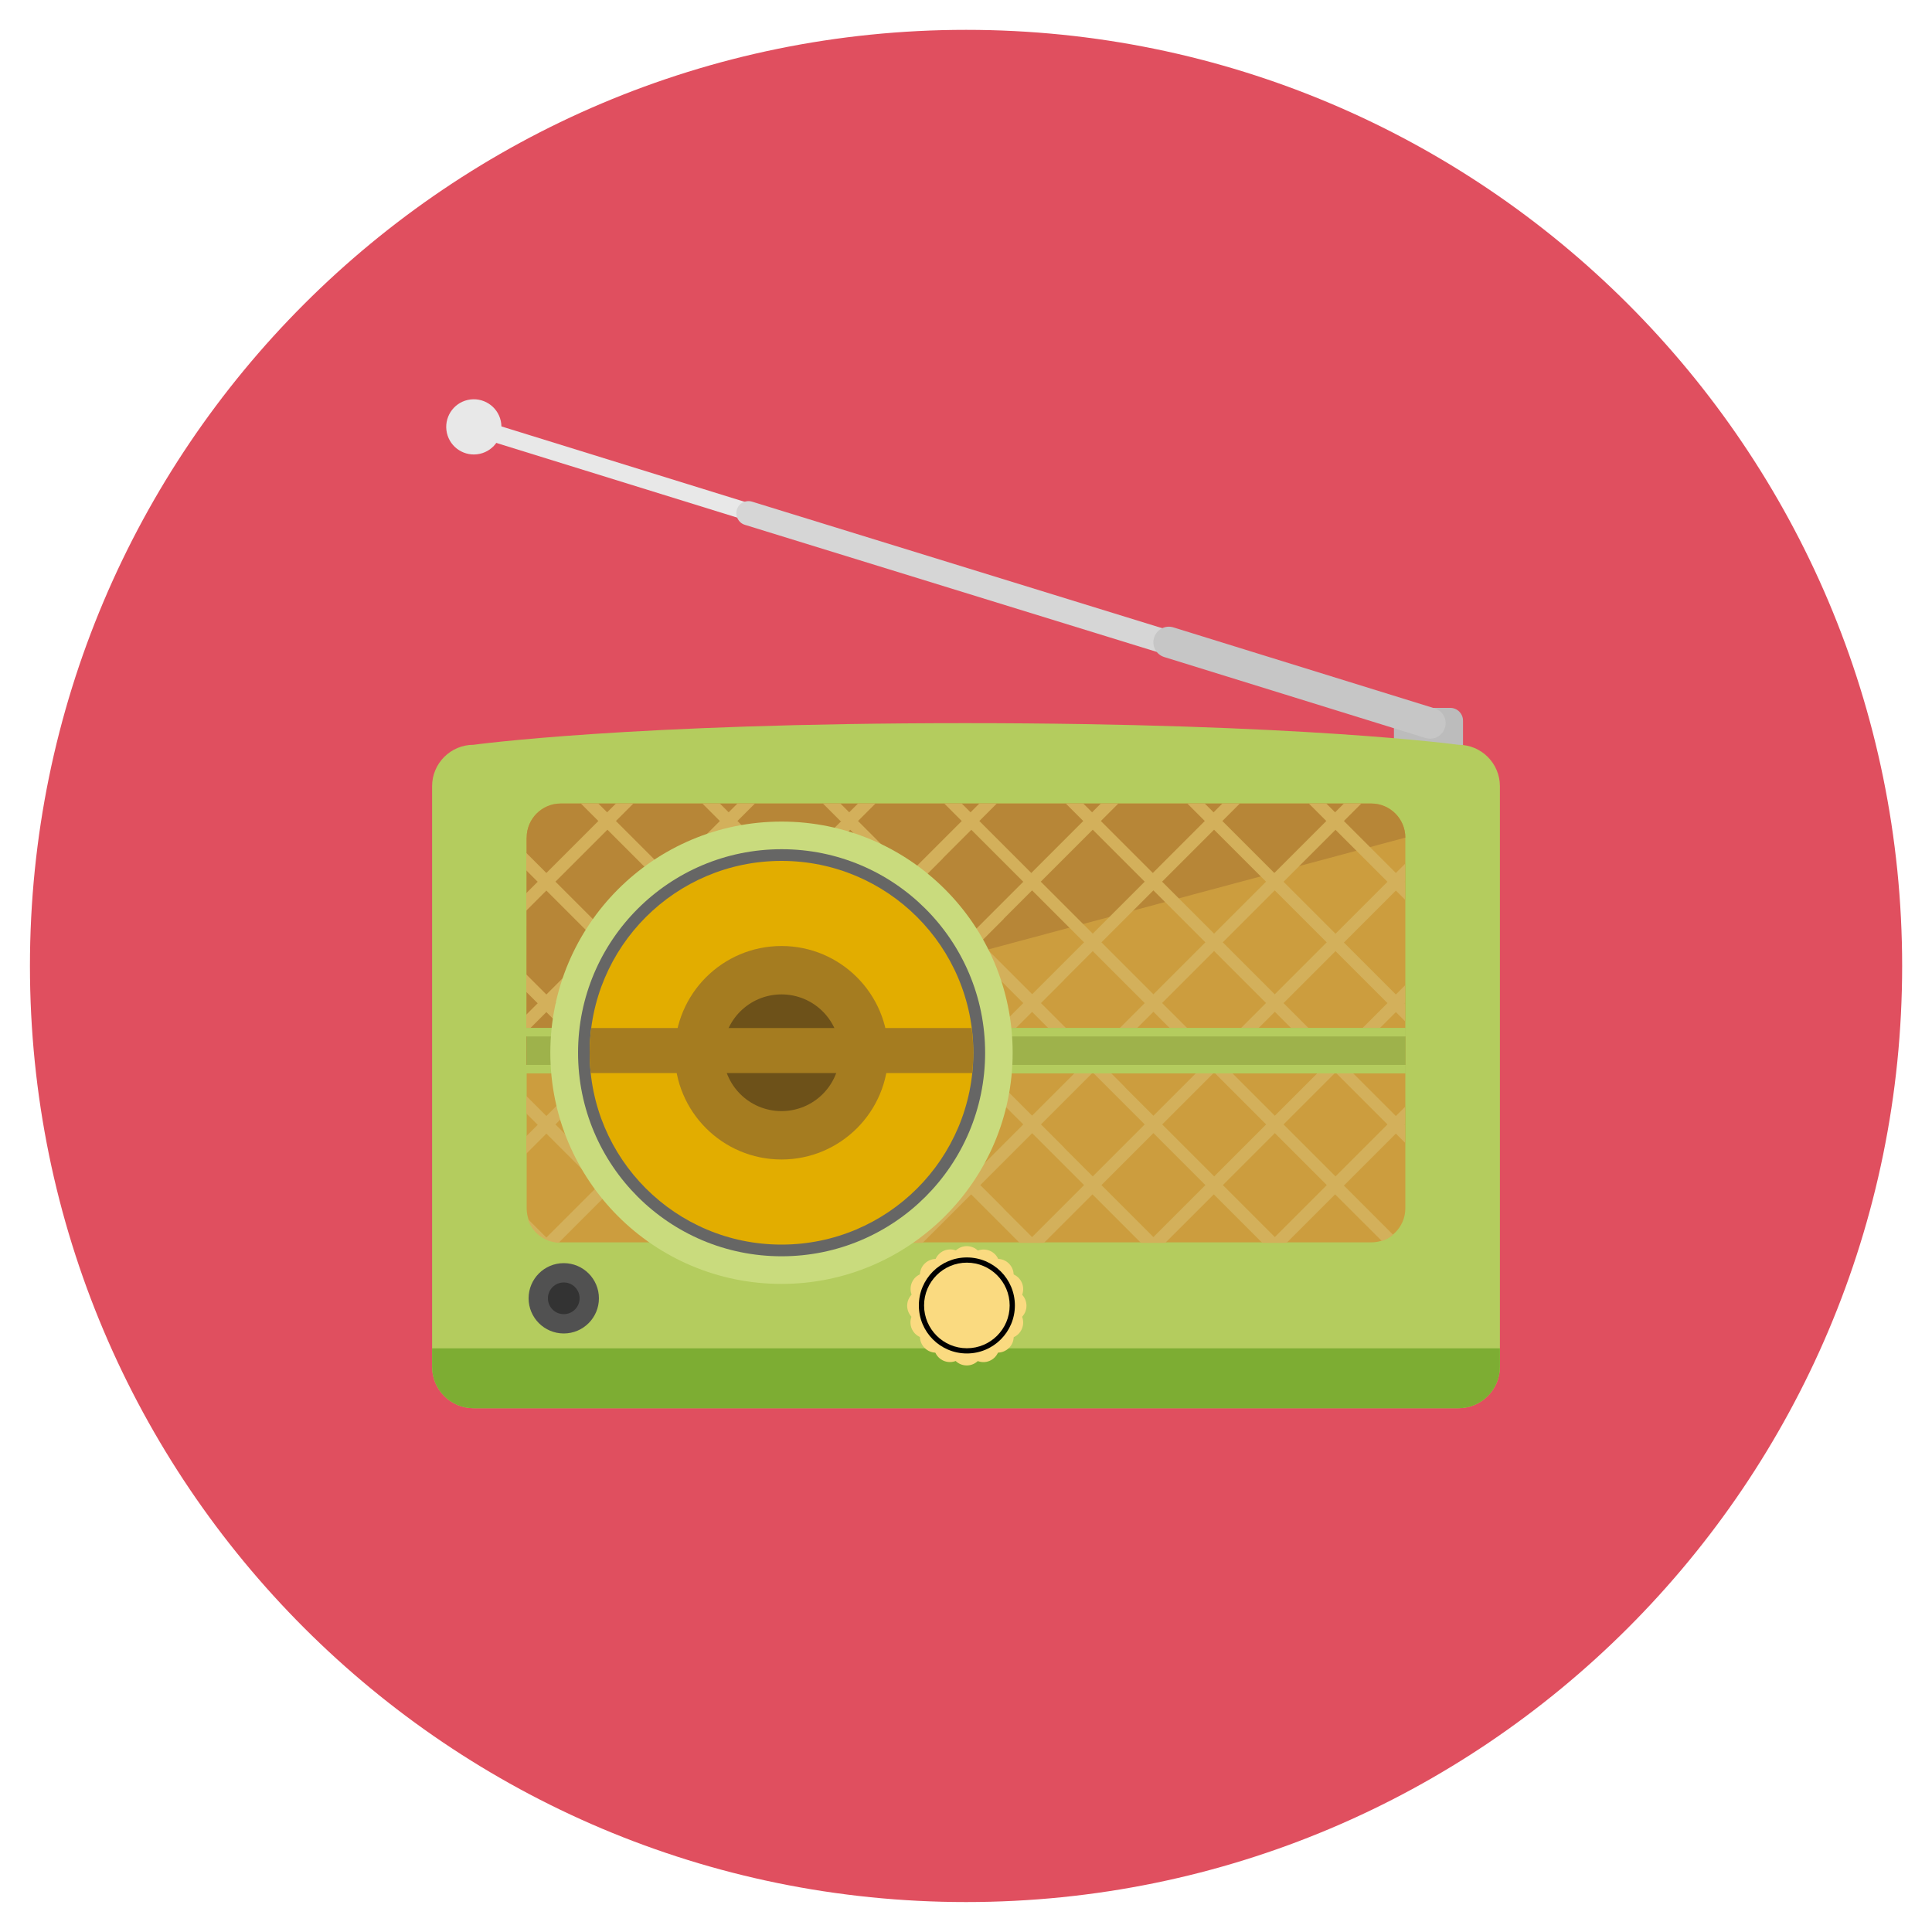 <?xml version="1.0" encoding="utf-8"?>
<!-- Generated by IcoMoon.io -->
<!DOCTYPE svg PUBLIC "-//W3C//DTD SVG 1.1//EN" "http://www.w3.org/Graphics/SVG/1.1/DTD/svg11.dtd">
<svg version="1.1" xmlns="http://www.w3.org/2000/svg" xmlns:xlink="http://www.w3.org/1999/xlink" width="20" height="20" viewBox="0 0 20 20">
<path fill="rgb(224, 79, 95)" d="M19.691 10c0-5.352-4.339-9.691-9.69-9.691s-9.691 4.338-9.691 9.691c0 5.352 4.339 9.69 9.691 9.69s9.69-4.339 9.69-9.69z"></path>
<path fill="rgb(188, 188, 188)" d="M14.43 8.623c0 0.073 0.059 0.132 0.132 0.132h0.451c0.073 0 0.132-0.059 0.132-0.132v-1.163c0-0.073-0.059-0.132-0.132-0.132h-0.451c-0.073 0-0.132 0.059-0.132 0.132v1.163z"></path>
<path fill="rgb(180, 204, 94)" d="M15.527 14.149c0 0.237-0.192 0.429-0.429 0.429h-10.196c-0.237 0-0.429-0.192-0.429-0.429v-6.010c0-0.237 0.192-0.429 0.429-0.429 0 0 1.614-0.224 5.089-0.224s5.107 0.224 5.107 0.224c0.237 0 0.429 0.192 0.429 0.429v6.010z"></path>
<path fill="rgb(125, 173, 51)" d="M15.527 14.149c0 0.237-0.192 0.429-0.429 0.429h-10.196c-0.237 0-0.429-0.192-0.429-0.429v-0.191h11.054v0.191z"></path>
<path fill="rgb(204, 157, 62)" d="M14.548 12.508c0 0.195-0.158 0.353-0.353 0.353h-8.39c-0.195 0-0.353-0.158-0.353-0.353v-3.837c0-0.195 0.158-0.353 0.353-0.353h8.39c0.195 0 0.353 0.158 0.353 0.353v3.837z"></path>
<path fill="rgb(183, 134, 55)" d="M5.452 8.671c0-0.195 0.158-0.353 0.353-0.353h8.39c0.195 0 0.353 0.158 0.353 0.353l-9.098 2.439 0.001-2.439z"></path>
<path fill="rgb(211, 176, 91)" d="M8.71 8.499l-0.538 0.538-0.538-0.538 0.181-0.181h-0.181l-0.091 0.091-0.091-0.091h-0.181l0.181 0.181-0.538 0.538-0.538-0.538 0.181-0.181h-0.181l-0.091 0.091-0.091-0.091h-0.181l0.181 0.181-0.538 0.538-0.208-0.208v0.181l0.118 0.118-0.118 0.118v0.181l0.208-0.208 0.538 0.538-0.538 0.538-0.208-0.208v0.181l0.118 0.118-0.118 0.118v0.181l0.208-0.208 0.538 0.538-0.538 0.538-0.208-0.208v0.181l0.118 0.118-0.118 0.118v0.181l0.208-0.208 0.538 0.538-0.538 0.538-0.192-0.192c0.043 0.137 0.169 0.238 0.319 0.246l0.501-0.501 0.502 0.502h0.252l0.502-0.502 0.502 0.502h0.252l0.502-0.502 0.502 0.502h0.253l0.502-0.502 0.502 0.502h0.252l0.502-0.502 0.502 0.502h0.252l0.502-0.502 0.502 0.502h0.252l0.502-0.502 0.484 0.483c0.043-0.014 0.082-0.037 0.116-0.065l-0.509-0.509 0.538-0.538 0.095 0.095v-0.181l-0.005-0.005 0.005-0.005v-0.181l-0.095 0.095-0.538-0.538 0.538-0.538 0.095 0.095v-0.181l-0.005-0.005 0.005-0.005v-0.181l-0.095 0.095-0.538-0.538 0.538-0.538 0.095 0.095v-0.181l-0.005-0.005 0.005-0.005v-0.181l-0.095 0.095-0.538-0.538 0.181-0.181h-0.181l-0.091 0.091-0.091-0.091h-0.181l0.181 0.181-0.538 0.538-0.538-0.538 0.181-0.181h-0.181l-0.091 0.091-0.091-0.091h-0.181l0.181 0.181-0.538 0.538-0.538-0.538 0.181-0.181h-0.181l-0.091 0.091-0.091-0.091h-0.181l0.181 0.181-0.538 0.538-0.538-0.538 0.181-0.181h-0.181l-0.091 0.091-0.091-0.091h-0.181l0.181 0.181-0.537 0.537-0.537-0.537 0.181-0.181h-0.181l-0.091 0.091-0.091-0.091h-0.181l0.182 0.182zM8.468 9.513l-0.001 0.001 0.242 0.242-0.537 0.537-0.537-0.537 0.538-0.538 0.295 0.295zM11.017 10.141l0.295-0.295 0.538 0.538-0.537 0.537-0.537-0.537 0.242-0.242-0.001-0.001zM12.568 10.921l-0.538-0.538 0.538-0.538 0.538 0.538-0.538 0.538zM13.197 10.474l0.538 0.538-0.538 0.538-0.538-0.538 0.538-0.538zM12.478 11.012l-0.538 0.538-0.295-0.295 0.001-0.001-0.242-0.242 0.242-0.242-0.001-0.001 0.295-0.295 0.538 0.538zM11.221 11.012l-0.537 0.537-0.537-0.537 0.537-0.537 0.537 0.537zM10.056 10.921l-0.537-0.537 0.537-0.537 0.537 0.537-0.537 0.537zM9.965 11.012l-0.537 0.537-0.537-0.537 0.537-0.537 0.537 0.537zM8.8 10.921l-0.537-0.537 0.537-0.537 0.537 0.537-0.537 0.537zM7.211 11.254l-0.295 0.295-0.538-0.538 0.538-0.538 0.295 0.295-0.001 0.001 0.242 0.242-0.242 0.242 0.001 0.001zM7.007 10.384l0.538-0.538 0.295 0.295-0.001 0.001 0.242 0.242-0.537 0.537-0.537-0.537zM8.172 10.475l0.537 0.537-0.537 0.537-0.537-0.537 0.537-0.537zM7.544 8.589l0.538 0.538-0.538 0.538-0.538-0.538 0.538-0.538zM7.454 9.755l-0.538 0.538-0.538-0.538 0.538-0.538 0.538 0.538zM5.75 9.127l0.538-0.538 0.538 0.538-0.538 0.538-0.538-0.538zM5.75 10.384l0.538-0.538 0.538 0.538-0.538 0.538-0.538-0.538zM5.75 11.64l0.538-0.538 0.538 0.538-0.538 0.538-0.538-0.538zM6.916 12.806l-0.538-0.538 0.538-0.538 0.538 0.538-0.538 0.538zM7.007 11.64l0.537-0.537 0.537 0.537-0.242 0.242 0.001 0.001-0.295 0.295-0.538-0.538zM8.468 12.511l-0.295 0.295-0.538-0.538 0.537-0.537 0.537 0.537-0.242 0.242 0.001 0.001zM8.263 11.64l0.537-0.537 0.537 0.537-0.537 0.537-0.537-0.537zM9.428 12.805l-0.537-0.537 0.537-0.537 0.537 0.537-0.537 0.537zM9.519 11.64l0.537-0.537 0.537 0.537-0.537 0.537-0.537-0.537zM10.684 12.806l-0.295-0.295 0.001-0.001-0.242-0.242 0.537-0.537 0.537 0.537-0.538 0.538zM11.017 11.883l0.001-0.001-0.242-0.242 0.537-0.537 0.537 0.537-0.538 0.538-0.295-0.295zM11.94 12.806l-0.538-0.538 0.538-0.538 0.538 0.538-0.538 0.538zM12.031 11.64l0.538-0.538 0.538 0.538-0.538 0.538-0.538-0.538zM13.197 12.806l-0.538-0.538 0.538-0.538 0.538 0.538-0.538 0.538zM14.363 11.64l-0.538 0.538-0.538-0.538 0.538-0.538 0.538 0.538zM14.363 10.384l-0.538 0.538-0.538-0.538 0.538-0.538 0.538 0.538zM13.825 8.59l0.538 0.538-0.538 0.538-0.538-0.538 0.538-0.538zM13.734 9.755l-0.538 0.538-0.538-0.538 0.538-0.538 0.538 0.538zM12.568 8.589l0.538 0.538-0.538 0.538-0.538-0.538 0.538-0.538zM12.478 9.755l-0.538 0.538-0.538-0.538 0.538-0.538 0.538 0.538zM11.312 8.589l0.538 0.538-0.538 0.538-0.538-0.538 0.538-0.538zM11.222 9.755l-0.537 0.537-0.537-0.537 0.242-0.242-0.001-0.001 0.295-0.295 0.538 0.538zM9.76 8.885l0.295-0.295 0.538 0.538-0.537 0.537-0.537-0.537 0.242-0.242-0.001-0.001zM9.965 9.755l-0.537 0.537-0.537-0.537 0.537-0.537 0.537 0.537zM9.096 8.885l-0.001 0.001 0.242 0.242-0.537 0.537-0.537-0.537 0.538-0.538 0.295 0.295z"></path>
<path fill="rgb(158, 178, 75)" d="M5.451 10.641h9.099v0.47h-9.099v-0.47z"></path>
<path fill="rgb(180, 204, 94)" d="M5.436 10.641h9.115v0.088h-9.115v-0.088z"></path>
<path fill="rgb(180, 204, 94)" d="M5.436 11.024h9.115v0.088h-9.115v-0.088z"></path>
<path fill="rgb(201, 219, 125)" d="M10.483 10.898c0 1.321-1.071 2.393-2.393 2.393s-2.393-1.071-2.393-2.393c0-1.321 1.071-2.393 2.393-2.393s2.393 1.071 2.393 2.393z"></path>
<path fill="rgb(102, 102, 101)" d="M5.984 10.898c0-1.163 0.943-2.107 2.107-2.107s2.107 0.943 2.107 2.107-0.943 2.107-2.107 2.107c-1.164 0-2.107-0.943-2.107-2.107z"></path>
<path fill="rgb(226, 173, 0)" d="M10.076 10.898c0 1.097-0.889 1.986-1.986 1.986s-1.986-0.889-1.986-1.986c0-1.097 0.889-1.986 1.986-1.986s1.986 0.889 1.986 1.986z"></path>
<path fill="rgb(165, 124, 32)" d="M9.195 10.898c0 0.61-0.495 1.105-1.105 1.105s-1.105-0.495-1.105-1.105c0-0.61 0.495-1.105 1.105-1.105s1.105 0.495 1.105 1.105z"></path>
<path fill="rgb(109, 81, 25)" d="M8.694 10.898c0 0.334-0.27 0.604-0.604 0.604s-0.604-0.27-0.604-0.604c0-0.334 0.27-0.604 0.604-0.604s0.604 0.27 0.604 0.604z"></path>
<path fill="rgb(165, 124, 32)" d="M10.059 10.642h-3.938c-0.011 0.084-0.017 0.169-0.017 0.255 0 0.071 0.004 0.142 0.011 0.211h3.949c0.007-0.069 0.011-0.14 0.011-0.211 0-0.086-0.006-0.172-0.017-0.255z"></path>
<path fill="rgb(250, 218, 128)" d="M10.57 13.514c0 0.31-0.251 0.561-0.561 0.561s-0.561-0.251-0.561-0.561c0-0.31 0.251-0.561 0.561-0.561s0.561 0.251 0.561 0.561z"></path>
<path fill="rgb(250, 218, 128)" d="M10.174 13.066c0 0.091-0.074 0.166-0.166 0.166s-0.166-0.074-0.166-0.166c0-0.091 0.074-0.166 0.166-0.166s0.166 0.074 0.166 0.166z"></path>
<path fill="rgb(250, 218, 128)" d="M10.174 13.969c0 0.091-0.074 0.166-0.166 0.166s-0.166-0.074-0.166-0.166c0-0.091 0.074-0.166 0.166-0.166s0.166 0.074 0.166 0.166z"></path>
<path fill="rgb(250, 218, 128)" d="M10.46 13.683c-0.091 0-0.166-0.074-0.166-0.166s0.074-0.166 0.166-0.166c0.092 0 0.166 0.074 0.166 0.166s-0.074 0.166-0.166 0.166z"></path>
<path fill="rgb(250, 218, 128)" d="M9.723 13.517c0 0.091-0.074 0.166-0.166 0.166s-0.166-0.074-0.166-0.166c0-0.091 0.074-0.166 0.166-0.166s0.166 0.074 0.166 0.166z"></path>
<path fill="rgb(250, 218, 128)" d="M10.445 13.315c-0.065 0.065-0.17 0.065-0.234 0s-0.065-0.17 0-0.234c0.065-0.065 0.17-0.065 0.234 0s0.065 0.17 0 0.234z"></path>
<path fill="rgb(250, 218, 128)" d="M9.806 13.954c-0.065 0.065-0.169 0.065-0.234 0s-0.065-0.17 0-0.234c0.065-0.065 0.169-0.065 0.234 0s0.065 0.17 0 0.234z"></path>
<path fill="rgb(250, 218, 128)" d="M10.211 13.954c-0.065-0.065-0.065-0.17 0-0.234s0.17-0.065 0.234 0c0.065 0.065 0.065 0.17 0 0.234s-0.17 0.065-0.234 0z"></path>
<path fill="rgb(250, 218, 128)" d="M9.572 13.315c-0.065-0.065-0.065-0.17 0-0.234s0.169-0.065 0.234 0c0.065 0.065 0.065 0.17 0 0.234s-0.169 0.065-0.234 0z"></path>
<path fill="rgb(250, 218, 128)" d="M10.348 13.101c0 0.091-0.074 0.166-0.166 0.166s-0.166-0.074-0.166-0.166c0-0.091 0.074-0.166 0.166-0.166s0.166 0.074 0.166 0.166z"></path>
<path fill="rgb(250, 218, 128)" d="M10 13.934c0 0.091-0.074 0.166-0.166 0.166s-0.166-0.074-0.166-0.166c0-0.091 0.074-0.166 0.166-0.166s0.166 0.074 0.166 0.166z"></path>
<path fill="rgb(250, 218, 128)" d="M10.362 13.844c-0.084-0.035-0.124-0.132-0.089-0.217s0.132-0.124 0.217-0.089c0.085 0.035 0.124 0.132 0.089 0.217s-0.132 0.124-0.217 0.089z"></path>
<path fill="rgb(250, 218, 128)" d="M9.528 13.496c-0.084-0.035-0.124-0.132-0.089-0.217s0.132-0.124 0.217-0.089c0.084 0.035 0.124 0.132 0.089 0.217s-0.132 0.124-0.217 0.089z"></path>
<path fill="rgb(250, 218, 128)" d="M10.592 13.345c0 0.091-0.074 0.166-0.166 0.166s-0.166-0.074-0.166-0.166c0-0.091 0.074-0.166 0.166-0.166s0.166 0.074 0.166 0.166z"></path>
<path fill="rgb(250, 218, 128)" d="M9.757 13.689c0 0.091-0.074 0.166-0.166 0.166s-0.166-0.074-0.166-0.166c0-0.091 0.074-0.166 0.166-0.166s0.166 0.074 0.166 0.166z"></path>
<path fill="rgb(250, 218, 128)" d="M10.027 13.998c-0.035-0.085 0.006-0.181 0.090-0.216s0.181 0.006 0.216 0.090c0.035 0.085-0.006 0.181-0.090 0.216s-0.181-0.006-0.216-0.090z"></path>
<path fill="rgb(250, 218, 128)" d="M10.003 13.1c0 0.091-0.074 0.166-0.166 0.166s-0.166-0.074-0.166-0.166c0-0.091 0.074-0.166 0.166-0.166s0.166 0.074 0.166 0.166z"></path>
<path fill="rgb(0, 0, 0)" d="M10.506 13.514c0 0.274-0.222 0.497-0.497 0.497s-0.497-0.222-0.497-0.497c0-0.274 0.222-0.497 0.497-0.497s0.497 0.222 0.497 0.497z"></path>
<path fill="rgb(250, 218, 128)" d="M10.452 13.514c0 0.245-0.199 0.443-0.443 0.443s-0.443-0.199-0.443-0.443c0-0.245 0.199-0.443 0.443-0.443s0.443 0.199 0.443 0.443z"></path>
<path fill="rgb(81, 81, 81)" d="M6.2 13.44c0 0.201-0.163 0.364-0.364 0.364s-0.364-0.163-0.364-0.364c0-0.201 0.163-0.364 0.364-0.364s0.364 0.163 0.364 0.364z"></path>
<path fill="rgb(51, 51, 51)" d="M6 13.44c0 0.090-0.073 0.164-0.164 0.164s-0.164-0.073-0.164-0.164c0-0.090 0.073-0.164 0.164-0.164s0.164 0.073 0.164 0.164z"></path>
<path fill="rgb(232, 232, 232)" d="M14.783 7.563c-0.015 0.003-0.030 0.003-0.046-0.002l-9.858-3.056c-0.047-0.015-0.074-0.065-0.059-0.112s0.065-0.074 0.112-0.059l9.858 3.056c0.047 0.015 0.074 0.065 0.059 0.112-0.010 0.032-0.036 0.054-0.066 0.061z"></path>
<path fill="rgb(214, 214, 214)" d="M14.812 7.607c-0.021 0.005-0.042 0.004-0.064-0.003l-7.037-2.171c-0.066-0.020-0.103-0.090-0.083-0.157s0.090-0.103 0.157-0.083l7.037 2.171c0.066 0.020 0.103 0.090 0.083 0.157-0.014 0.045-0.050 0.076-0.093 0.085z"></path>
<path fill="rgb(198, 198, 198)" d="M14.839 7.643c-0.026 0.006-0.054 0.005-0.082-0.003l-2.704-0.838c-0.085-0.026-0.133-0.116-0.106-0.201s0.116-0.133 0.201-0.106l2.704 0.838c0.085 0.026 0.133 0.116 0.106 0.201-0.018 0.057-0.065 0.098-0.119 0.11z"></path>
<path fill="rgb(232, 232, 232)" d="M4.626 4.481c-0.034-0.154 0.063-0.307 0.217-0.341s0.307 0.063 0.341 0.217c0.034 0.154-0.063 0.307-0.217 0.341s-0.307-0.063-0.341-0.217z"></path>
</svg>
